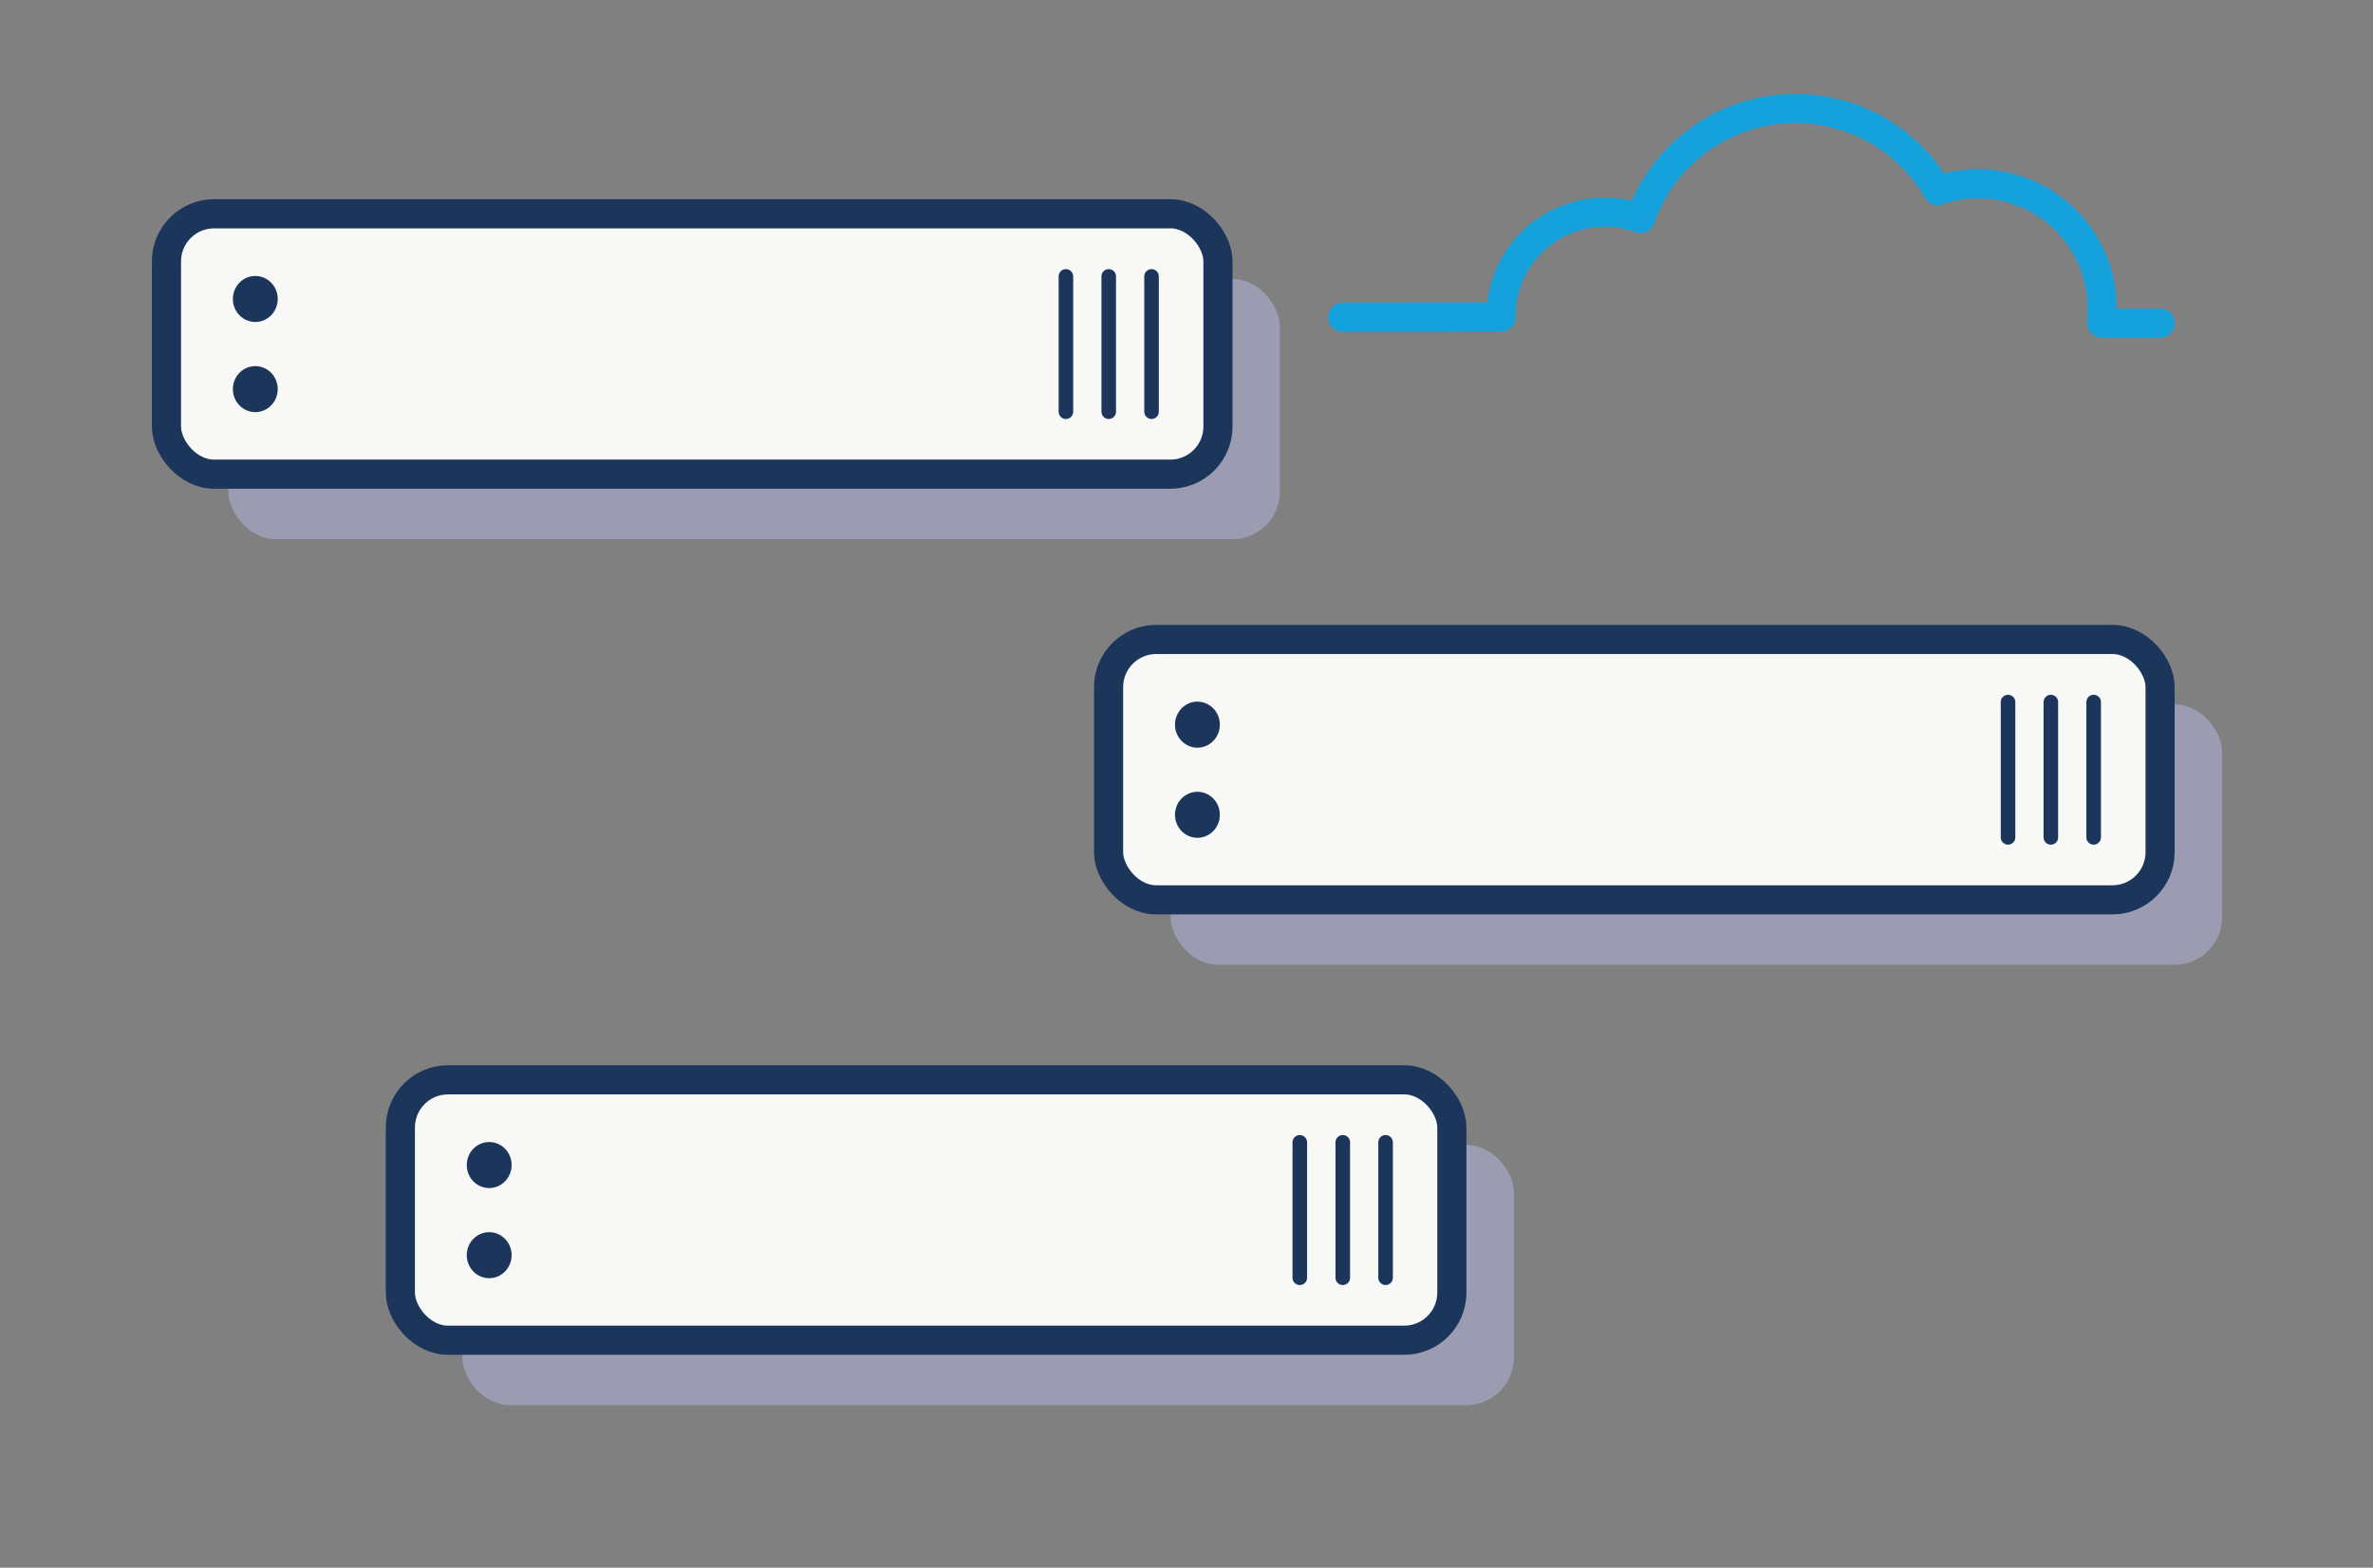 <?xml version="1.0" encoding="UTF-8"?> <svg xmlns="http://www.w3.org/2000/svg" viewBox="0 0 162.94 107.65"><rect x="0" y="0" width="162.94" height="107.65" fill="#808080" stroke="none"/><path d="M148.32 22.19h-4.01s.03-.89.03-1.04a8.531 8.531 0 00-11.3-8.07 11.258 11.258 0 00-9.76-5.63c-4.92 0-9.1 3.15-10.64 7.55a7.09 7.09 0 00-2.45-.43c-3.93 0-7.12 3.19-7.12 7.12v.08s-10.86 0-10.87.01" fill="none" stroke="#15a1dc" stroke-linecap="round" stroke-linejoin="round" stroke-width="2"></path><rect x="31.75" y="78.61" width="72.2" height="17.88" rx="3.27" ry="3.27" fill="#9b9cb2"></rect><rect x="27.49" y="74.15" width="72.2" height="17.88" rx="3.27" ry="3.27" fill="#f8f8f7" stroke="#1b355b" stroke-linecap="round" stroke-linejoin="round" stroke-width="2"></rect><ellipse cx="33.59" cy="80" rx="1.54" ry="1.58" fill="#1b355b"></ellipse><ellipse cx="33.59" cy="86.19" rx="1.54" ry="1.58" fill="#1b355b"></ellipse><path fill="none" stroke="#1b355b" stroke-linecap="round" stroke-linejoin="round" d="M89.25 87.74v-9.3M92.2 87.74v-9.3M95.14 87.74v-9.3"></path><rect x="80.38" y="48.37" width="72.2" height="17.88" rx="3.27" ry="3.27" fill="#9b9cb2"></rect><rect x="76.12" y="43.91" width="72.2" height="17.88" rx="3.27" ry="3.27" fill="#f8f8f7" stroke="#1b355b" stroke-linecap="round" stroke-linejoin="round" stroke-width="2"></rect><ellipse cx="82.22" cy="49.76" rx="1.54" ry="1.58" fill="#1b355b"></ellipse><ellipse cx="82.22" cy="55.95" rx="1.54" ry="1.58" fill="#1b355b"></ellipse><path fill="none" stroke="#1b355b" stroke-linecap="round" stroke-linejoin="round" d="M137.88 57.5v-9.29M140.82 57.5v-9.29M143.76 57.5v-9.29"></path><rect x="15.68" y="19.15" width="72.2" height="17.88" rx="3.27" ry="3.27" fill="#9b9cb2"></rect><rect x="11.43" y="14.68" width="72.2" height="17.88" rx="3.27" ry="3.27" fill="#f8f8f7" stroke="#1b355b" stroke-linecap="round" stroke-linejoin="round" stroke-width="2"></rect><ellipse cx="17.53" cy="20.53" rx="1.54" ry="1.58" fill="#1b355b"></ellipse><ellipse cx="17.53" cy="26.72" rx="1.54" ry="1.58" fill="#1b355b"></ellipse><path fill="none" stroke="#1b355b" stroke-linecap="round" stroke-linejoin="round" d="M73.19 28.27v-9.29M76.13 28.27v-9.29M79.07 28.27v-9.29"></path></svg> 